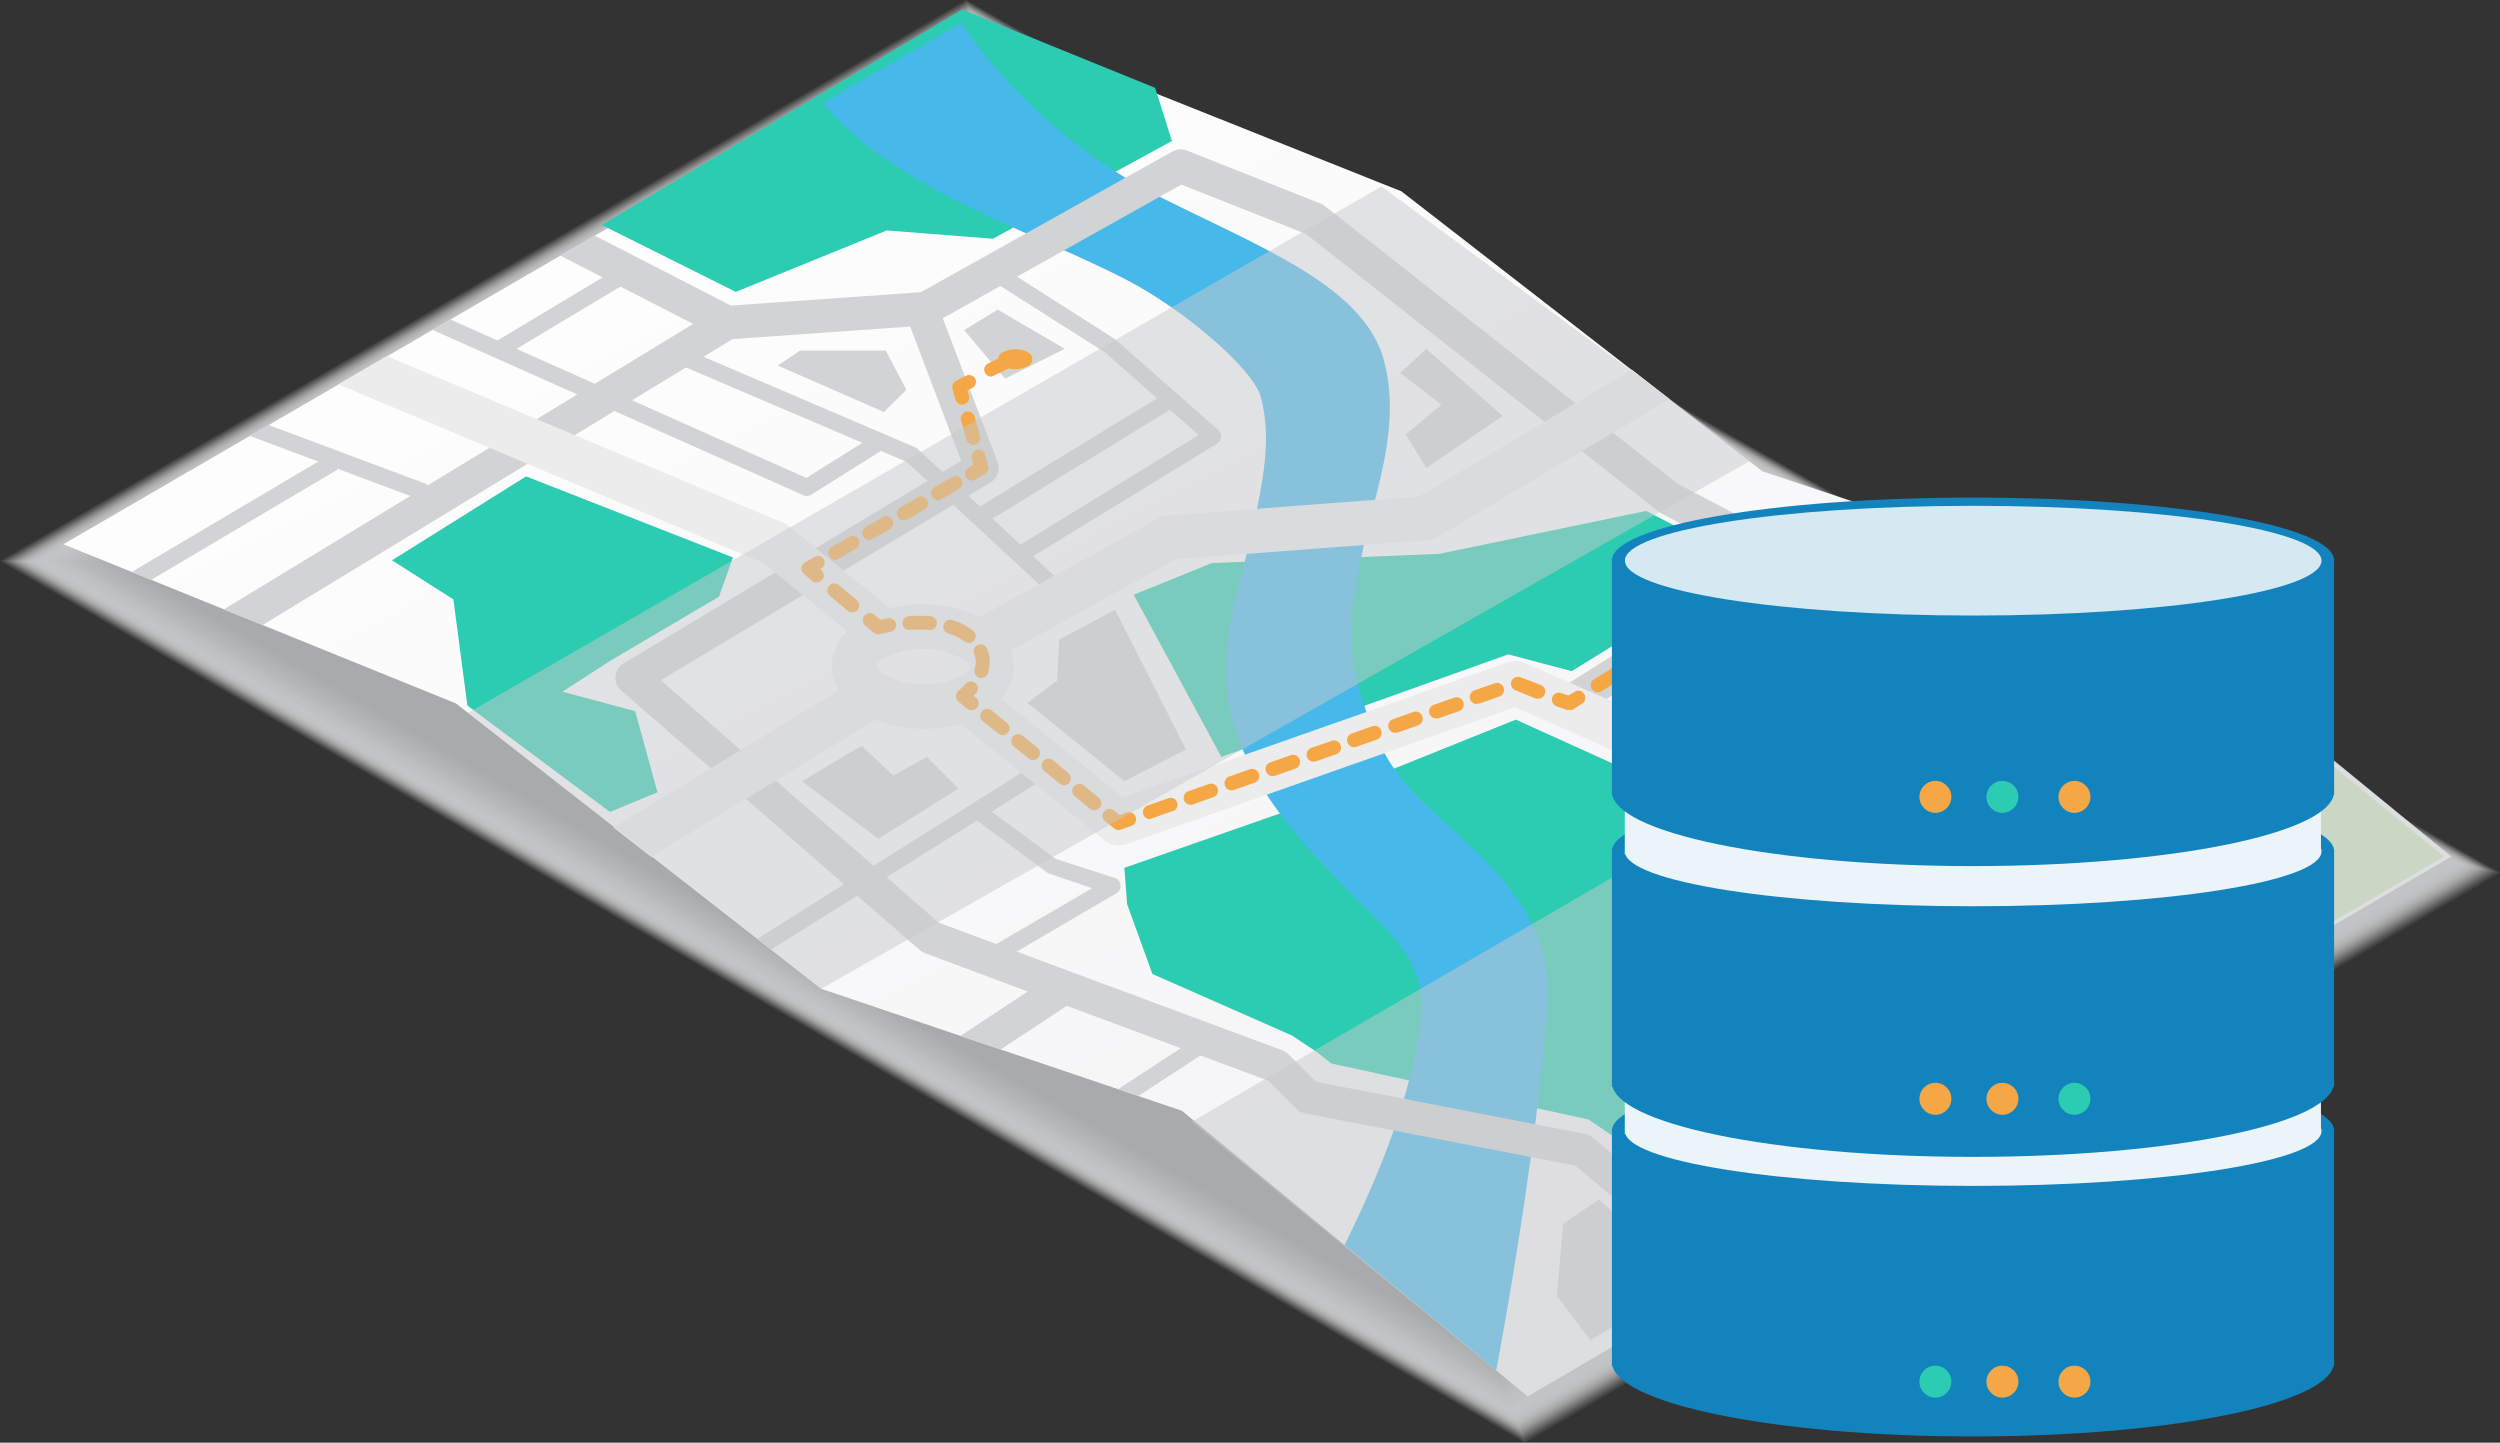 <svg xmlns="http://www.w3.org/2000/svg" xmlns:xlink="http://www.w3.org/1999/xlink" viewBox="0 0 273.82 158.01"><rect x="0" y="0" width="273.82" height="158.01" fill="#333333" stroke="none"/><defs><style>.cls-1,.cls-45{fill:#d1d3d4;}.cls-1,.cls-10,.cls-11,.cls-12,.cls-13,.cls-14,.cls-15,.cls-16,.cls-17,.cls-18,.cls-19,.cls-2,.cls-20,.cls-21,.cls-22,.cls-23,.cls-24,.cls-25,.cls-26,.cls-27,.cls-28,.cls-29,.cls-3,.cls-30,.cls-31,.cls-32,.cls-33,.cls-34,.cls-35,.cls-36,.cls-37,.cls-38,.cls-39,.cls-4,.cls-40,.cls-41,.cls-42,.cls-5,.cls-51,.cls-6,.cls-7,.cls-8,.cls-9{isolation:isolate;}.cls-1{opacity:0.1;}.cls-2{fill:#d0d2d3;opacity:0.12;}.cls-3{fill:#cfd1d2;opacity:0.14;}.cls-4{fill:#ced0d1;opacity:0.16;}.cls-5{fill:#cdcfd0;opacity:0.19;}.cls-6{fill:#cccecf;opacity:0.21;}.cls-7{fill:#cbcdce;opacity:0.23;}.cls-8{fill:#cacccd;opacity:0.25;}.cls-9{fill:#c9cbcc;opacity:0.27;}.cls-10{fill:#c8cacb;opacity:0.29;}.cls-11{fill:#c7c9ca;opacity:0.31;}.cls-12{fill:#c6c8c9;opacity:0.34;}.cls-13{fill:#c5c7c8;opacity:0.36;}.cls-14{fill:#c4c6c7;opacity:0.38;}.cls-15{fill:#c3c5c6;opacity:0.4;}.cls-16{fill:#c2c4c5;opacity:0.42;}.cls-17{fill:#c1c3c4;opacity:0.44;}.cls-18{fill:#c0c2c3;opacity:0.46;}.cls-19{fill:#bfc1c2;opacity:0.49;}.cls-20{fill:#bec0c1;opacity:0.51;}.cls-21,.cls-22{fill:#bdbfc0;}.cls-21{opacity:0.53;}.cls-22{opacity:0.55;}.cls-23{fill:#bcbebf;opacity:0.57;}.cls-24{fill:#bbbdbe;opacity:0.59;}.cls-25{fill:#babcbd;opacity:0.61;}.cls-26{fill:#b9bbbc;opacity:0.64;}.cls-27{fill:#b8babb;opacity:0.66;}.cls-28{fill:#b7b9ba;opacity:0.68;}.cls-29{fill:#b6b8b9;opacity:0.7;}.cls-30{fill:#b5b7b8;opacity:0.72;}.cls-31{fill:#b4b6b7;opacity:0.74;}.cls-32{fill:#b3b5b6;opacity:0.76;}.cls-33{fill:#b2b4b5;opacity:0.79;}.cls-34{fill:#b1b3b4;opacity:0.81;}.cls-35{fill:#b0b2b3;opacity:0.83;}.cls-36{fill:#afb1b2;opacity:0.85;}.cls-37{fill:#aeb0b1;opacity:0.87;}.cls-38{fill:#adafb0;opacity:0.89;}.cls-39{fill:#acaeaf;opacity:0.91;}.cls-40{fill:#abadae;opacity:0.94;}.cls-41{fill:#aaacad;opacity:0.96;}.cls-42{fill:#a9abac;opacity:0.98;}.cls-43{fill:#a8aaab;}.cls-44{fill:url(#linear-gradient);}.cls-46{fill:#2bccb1;}.cls-47{fill:#47b8ea;}.cls-48{fill:#ececec;}.cls-49{fill:#cfe4bd;}.cls-50{fill:#f6a745;}.cls-51{fill:#c8cacc;opacity:0.5;}.cls-52{fill:#1383be;}.cls-53,.cls-54{fill:#eaf4f9;}.cls-54{opacity:0.9;}</style><linearGradient id="linear-gradient" x1="201.91" y1="-1826.3" x2="91.27" y2="-1613.59" gradientTransform="matrix(1, 0, 0, -1, 0, -1626.15)" gradientUnits="userSpaceOnUse"><stop offset="0.08" stop-color="#f0eff2"></stop><stop offset="1" stop-color="#fff"></stop></linearGradient></defs><g id="Layer_2" data-name="Layer 2"><g id="Layer_4" data-name="Layer 4"><g id="Layer_4-2" data-name="Layer 4"><polygon class="cls-1" points="105.82 0 0 61.45 167.02 158.01 273.82 95.58 105.82 0"></polygon><polygon class="cls-2" points="105.88 0.16 0.32 61.45 166.93 157.77 273.46 95.5 105.88 0.16"></polygon><polygon class="cls-3" points="105.94 0.32 0.64 61.46 166.83 157.54 273.1 95.43 105.94 0.32"></polygon><polygon class="cls-4" points="105.99 0.47 0.95 61.47 166.74 157.31 272.75 95.35 105.99 0.47"></polygon><polygon class="cls-5" points="106.05 0.63 1.27 61.47 166.65 157.08 272.4 95.28 106.05 0.63"></polygon><polygon class="cls-6" points="106.11 0.79 1.59 61.48 166.56 156.85 272.04 95.19 106.11 0.79"></polygon><polygon class="cls-7" points="106.17 0.95 1.91 61.49 166.46 156.62 271.68 95.12 106.17 0.95"></polygon><polygon class="cls-8" points="106.22 1.11 2.23 61.5 166.36 156.38 271.32 95.04 106.22 1.11"></polygon><polygon class="cls-9" points="106.28 1.27 2.54 61.5 166.27 156.16 270.97 94.97 106.28 1.27"></polygon><polygon class="cls-10" points="106.34 1.43 2.86 61.51 166.18 155.93 270.61 94.89 106.34 1.43"></polygon><polygon class="cls-11" points="106.39 1.58 3.17 61.52 166.09 155.7 270.25 94.81 106.39 1.58"></polygon><polygon class="cls-12" points="106.45 1.74 3.49 61.52 165.99 155.47 269.9 94.73 106.45 1.74"></polygon><polygon class="cls-13" points="106.5 1.9 3.81 61.53 165.9 155.23 269.54 94.65 106.5 1.9"></polygon><polygon class="cls-14" points="106.56 2.06 4.12 61.54 165.8 155.01 269.19 94.58 106.56 2.06"></polygon><polygon class="cls-15" points="106.62 2.22 4.44 61.55 165.71 154.77 268.83 94.5 106.62 2.22"></polygon><polygon class="cls-16" points="106.68 2.38 4.76 61.55 165.62 154.54 268.47 94.43 106.68 2.38"></polygon><polygon class="cls-17" points="106.74 2.53 5.08 61.56 165.52 154.31 268.12 94.35 106.74 2.53"></polygon><polygon class="cls-18" points="106.79 2.69 5.39 61.56 165.43 154.08 267.76 94.28 106.79 2.69"></polygon><polygon class="cls-19" points="106.85 2.85 5.71 61.57 165.34 153.86 267.41 94.19 106.85 2.85"></polygon><polygon class="cls-20" points="106.91 3.01 6.03 61.58 165.25 153.62 267.05 94.12 106.91 3.01"></polygon><polygon class="cls-21" points="106.97 3.17 6.35 61.59 165.15 153.4 266.69 94.04 106.97 3.17"></polygon><polygon class="cls-22" points="107.03 3.33 6.66 61.6 165.05 153.16 266.34 93.97 107.03 3.33"></polygon><polygon class="cls-23" points="107.08 3.48 6.98 61.6 164.96 152.93 265.98 93.89 107.08 3.48"></polygon><polygon class="cls-24" points="107.13 3.64 7.3 61.6 164.87 152.7 265.63 93.81 107.13 3.64"></polygon><polygon class="cls-25" points="107.19 3.8 7.62 61.61 164.78 152.47 265.27 93.73 107.19 3.8"></polygon><polygon class="cls-26" points="107.25 3.96 7.94 61.62 164.68 152.24 264.91 93.65 107.25 3.96"></polygon><polygon class="cls-27" points="107.31 4.12 8.25 61.63 164.59 152.01 264.56 93.58 107.31 4.12"></polygon><polygon class="cls-28" points="107.36 4.27 8.57 61.64 164.49 151.77 264.2 93.5 107.36 4.27"></polygon><polygon class="cls-29" points="107.42 4.43 8.89 61.64 164.4 151.55 263.85 93.43 107.42 4.43"></polygon><polygon class="cls-30" points="107.48 4.59 9.21 61.65 164.31 151.32 263.49 93.34 107.48 4.59"></polygon><polygon class="cls-31" points="107.54 4.75 9.52 61.66 164.21 151.09 263.13 93.27 107.54 4.75"></polygon><polygon class="cls-32" points="107.59 4.91 9.84 61.66 164.12 150.86 262.77 93.19 107.59 4.91"></polygon><polygon class="cls-33" points="107.65 5.06 10.15 61.67 164.03 150.62 262.42 93.12 107.65 5.06"></polygon><polygon class="cls-34" points="107.71 5.22 10.47 61.68 163.94 150.4 262.07 93.04 107.71 5.22"></polygon><polygon class="cls-35" points="107.76 5.38 10.79 61.68 163.84 150.16 261.7 92.97 107.76 5.38"></polygon><polygon class="cls-36" points="107.82 5.54 11.1 61.69 163.75 149.93 261.35 92.88 107.82 5.54"></polygon><polygon class="cls-37" points="107.87 5.69 11.42 61.7 163.65 149.7 260.99 92.81 107.87 5.69"></polygon><polygon class="cls-38" points="107.93 5.85 11.74 61.71 163.56 149.47 260.64 92.73 107.93 5.85"></polygon><polygon class="cls-39" points="107.99 6.01 12.06 61.71 163.47 149.24 260.28 92.66 107.99 6.01"></polygon><polygon class="cls-40" points="108.05 6.17 12.38 61.72 163.37 149.01 259.93 92.58 108.05 6.17"></polygon><polygon class="cls-41" points="108.11 6.32 12.69 61.73 163.28 148.78 259.57 92.5 108.11 6.32"></polygon><polygon class="cls-42" points="108.16 6.48 13.01 61.73 163.19 148.55 259.21 92.43 108.16 6.48"></polygon><polygon class="cls-43" points="108.22 6.64 13.33 61.74 163.09 148.32 258.86 92.34 108.22 6.64"></polygon><polygon class="cls-44" points="129.45 121.66 89.94 108.3 49.95 77.05 6.94 59.61 106.08 2.05 153.5 20.96 193.03 51.62 233.24 65.04 268.47 93.81 167.32 152.93 129.45 121.66"></polygon><polygon class="cls-45" points="109.27 33.91 105.6 36.16 110.08 41.47 116.62 38.2 109.27 33.91"></polygon><path class="cls-45" d="M84.48,104,107,89.87l7.65,5.67a.69.69,0,0,0,.25.14l4.73,1.6L108.09,104l.93,1.59,13.27-7.76a.92.92,0,0,0-.17-1.66l-6.5-2.1-7-5.18,6.61-4.15-1-1.59L82.94,102.83Z"></path><polygon class="cls-45" points="34.86 50.55 14.42 62.65 16.56 63.51 36.96 51.44 36.88 51.31 46.18 54.78 46.81 53.05 29.42 46.55 27.36 47.75 34.86 50.55"></polygon><path class="cls-45" d="M88,54.25a1,1,0,0,0,.38.07.9.9,0,0,0,.48-.14l7.63-4.79,2.86,1.23,16.42,15.2L117,64.47l-3.84-3.56,20.16-12.33a.94.94,0,0,0,.42-.71.91.91,0,0,0-.3-.77l-11.25-9.9-.12-.09-12-7.65-1,1.55,12,7.62,5.65,5L107.33,55.47l-6.83-6.31a1.06,1.06,0,0,0-.26-.17L74.52,38l-.72,1.68L94.45,48.5l-6.13,3.85L56.57,38.21,69,30.76,68,29.19l-13.51,8.1L49.35,35l-2,1.12Zm40.14-9.37,3.15,2.77-19.51,12-3.07-2.84Z"></path><polygon class="cls-45" points="200.34 119.4 199.07 120.72 207.91 129.21 209.56 128.24 200.34 119.4"></polygon><polygon class="cls-45" points="132.23 115.11 131.22 113.57 122.46 119.3 124.68 120.04 132.23 115.11"></polygon><path class="cls-45" d="M212.06,85.1a.94.94,0,0,0,.66.73L227,89.91l.51-1.77-13.74-3.92L213,79.6l22.38-12.83-1.52-1.26L212.66,77.67l-.42-2.52a.93.93,0,0,0-.48-.66l-4.31-2.18,17.48-10.08-2.36-.75-17.11,9.84-13.31-6.79-.83,1.68L210.5,76Z"></path><polygon class="cls-46" points="132.74 61.67 157.65 60.66 180.3 55.96 191.33 61.67 172.14 73.51 165.2 71.67 133.77 82.9 124.17 65.14 132.74 61.67"></polygon><polygon class="cls-46" points="105.39 1.04 65.89 24.63 80.59 31.97 97.12 25.24 108.75 26.15 128.36 15.44 126.52 9.62 105.39 1.04"></polygon><polygon class="cls-46" points="142.44 88.31 123.15 95.05 123.45 99.03 126.22 106.68 141.52 113.42 144.27 115.26 145.81 116.48 173.98 122.61 180.72 127.2 194.8 118.62 188.06 107.29 194.8 94.13 188.37 88.93 166.02 78.82 142.44 88.31"></polygon><path class="cls-47" d="M147.26,136.36l16.61,13.72c1.68-8.73,4.63-26.8,5.62-39.62.92-12-9.31-17.91-14.7-23.68-3.31-3.55-4.56-6.92-5.88-11.08-1.73-5.33-.72-10.21.44-15.87,1.21-5.82,4.2-13.12,2.21-20.41-2.25-8.16-13.58-12.33-24.79-18A59,59,0,0,1,105.25,2.52L90.14,11.3c7.67,9.23,21.79,13.56,32.82,19.13,6.77,3.43,14.28,10,15.12,13,1.21,4.43.31,8.85-.74,14-1.34,6.43-4.74,14.17-2,22.57,2.19,6.72,6.59,11.47,10.48,15.63,5.37,5.77,10.3,8.9,9.82,15.25C155,119.47,150.6,129.66,147.26,136.36Z"></path><path class="cls-45" d="M183.93,132.42l45.53-28.16a1.8,1.8,0,0,0,.84-1.6l-.59-22,12.39-8.4-3-2.43-12.31,8.35a1.78,1.78,0,0,0-.84,1.57l.57,21.91-45.63,28.22V130l-6.46-5.41a1.92,1.92,0,0,0-.84-.4l-29.46-5.71-3-3a1.93,1.93,0,0,0-.66-.43l-37.66-14L72.37,74.5l36.12-21.66a1.84,1.84,0,0,0,.77-2.23l-6-15.75,26.13-14.64,13.64,5.4,38.68,30.45a1.21,1.21,0,0,0,.28.18l10.54,5.54L170.86,75.43l1.95,3.11,35-22L203.25,55l-7.46,4.69.15-.3-12.09-6.35L145.11,22.57a2.13,2.13,0,0,0-.46-.27L130,16.49a1.83,1.83,0,0,0-1.58.1L100.87,32,80.05,33.47l-14.9-7.66L61.37,28l14.55,7.48L24.52,66.74l4.24,1.72L80.24,37.14l19.45-1.37,5.58,14.71L68.32,72.65A1.83,1.83,0,0,0,68,75.59l32.75,28.48a2,2,0,0,0,.57.33l11.25,4.2-7.4,4.87,4.42,1.48,7.26-4.78,22.06,8.19,3.08,3.09a1.9,1.9,0,0,0,.95.5l29.58,5.71,15.58,13.09,3.36-2Z"></path><path class="cls-48" d="M193.37,84.35a2.22,2.22,0,0,0-.64-.42L167,72.6a2.46,2.46,0,0,0-1.81-.07L123,87.35,109.68,76.54A5.4,5.4,0,0,0,111.06,73a5.16,5.16,0,0,0-.33-1.74l18-10,27.64-2.1a2.68,2.68,0,0,0,1.06-.33l25.44-15.12-4.16-3.23L155.46,54.37l-27.6,2.1a2.38,2.38,0,0,0-1,.31L107.24,67.61A13.53,13.53,0,0,0,101,66.19a14.62,14.62,0,0,0-3.55.43l-11.06-9a2.28,2.28,0,0,0-.6-.36L42.36,39l-5.3,3.09L83.6,61.66l9.19,7.46A5.48,5.48,0,0,0,91.11,73a5.16,5.16,0,0,0,.74,2.62l-24.66,15,4.13,3.22L95.91,78.83a14.07,14.07,0,0,0,5.21,1,14.78,14.78,0,0,0,4.08-.57L121,92.05a2.43,2.43,0,0,0,2.36.41l42.57-15,24.47,10.78,34.53,31,4.43-2.59ZM105.19,74a8.38,8.38,0,0,1-4.08.94,8.51,8.51,0,0,1-4.11-1c-.75-.43-1-.84-1-1s.24-.51,1-.93a8.36,8.36,0,0,1,4.07-.93,8.61,8.61,0,0,1,4.13,1c.75.44,1,.84,1,1s-.23.55-1,1Z"></path><polygon class="cls-49" points="230.02 115.87 223.58 109.44 232.16 103.93 242.26 77.6 245.94 76.07 267.68 93.82 230.02 115.87"></polygon><polygon class="cls-46" points="66.81 88.93 51.19 77.28 49.66 65.65 42.93 61.37 57.62 52.18 80.28 61.06 78.75 65.35 66.81 72.39 61.6 75.76 69.57 77.9 72.01 86.78 66.81 88.93"></polygon><path class="cls-50" d="M197.76,71.31a.81.81,0,0,1-.31-.06l-1.12-.5a.76.76,0,0,1,.63-1.39h0l1.12.49a.77.77,0,0,1,.38,1A.74.74,0,0,1,197.76,71.31Z"></path><path class="cls-50" d="M194.45,69.84a.81.81,0,0,1-.31-.06l-2.19-1a.76.76,0,0,1-.39-1,.77.77,0,0,1,1-.38h0l2.2,1a.78.78,0,0,1,.38,1A.8.8,0,0,1,194.45,69.84Z"></path><path class="cls-50" d="M187.91,68a.77.77,0,0,1-.77-.78.78.78,0,0,1,.36-.65l1.05-.63a.77.77,0,0,1,.72,0l1.11.5a.77.77,0,1,1-.49,1.46l-.14-.06-.74-.34-.71.42A.69.69,0,0,1,187.91,68Z"></path><path class="cls-50" d="M171.84,77.75a.86.86,0,0,1-.27,0l-1.15-.42a.77.77,0,0,1,.53-1.44h0l.84.29.73-.44a.77.77,0,0,1,.8,1.31l-1,.64A.73.73,0,0,1,171.84,77.75Z"></path><path class="cls-50" d="M122.54,90.92a.8.8,0,0,1-.49-.18l-1-.77a.77.77,0,0,1-.13-1.08.76.76,0,0,1,1.07-.13l0,0,.62.51.77-.26a.75.75,0,0,1,1,.45v0a.76.76,0,0,1-.47,1l-1.16.41A.8.8,0,0,1,122.54,90.92Z"></path><path class="cls-50" d="M106.39,77.78a.79.79,0,0,1-.49-.17l-.92-.77a.78.78,0,0,1-.28-.6.8.8,0,0,1,.3-.6,6.91,6.91,0,0,0,.78-.75.76.76,0,0,1,1.07-.07h0a.78.78,0,0,1,.06,1.09l-.28.3.26.21a.76.76,0,0,1-.48,1.36Z"></path><path class="cls-50" d="M96.21,69.48a.77.77,0,0,1-.5-.18l-.94-.78a.77.77,0,0,1,1-1.18l.64.54.84-.18a.77.77,0,0,1,.89.62.76.76,0,0,1-.62.89,8.77,8.77,0,0,0-1.13.25Z"></path><path class="cls-50" d="M93.34,67.07a.79.79,0,0,1-.49-.17l-1.93-1.62a.78.78,0,0,1-.15-1.07.77.77,0,0,1,1.07-.16l.07.06,1.92,1.61a.76.76,0,0,1,.1,1.08h0A.76.76,0,0,1,93.34,67.07Z"></path><path class="cls-50" d="M89.49,63.83a.77.77,0,0,1-.5-.18l-.94-.79a.77.77,0,0,1,.11-1.25L89.23,61a.75.75,0,0,1,1,.27h0a.76.76,0,0,1-.27,1h0l-.11.06.1.09a.76.76,0,0,1-.49,1.35Z"></path><path class="cls-50" d="M175,75.82a.78.78,0,0,1-.77-.77.73.73,0,0,1,.38-.65l2.14-1.33a.77.77,0,0,1,1.07.23.78.78,0,0,1-.23,1.08l-2.15,1.3A.77.77,0,0,1,175,75.82Zm4.29-2.61a.72.72,0,0,1-.65-.37.76.76,0,0,1,.26-1h0l2.14-1.29a.76.76,0,1,1,.9,1.23.41.41,0,0,1-.11.07l-2.13,1.27A.68.68,0,0,1,179.32,73.21Zm4.29-2.59a.77.77,0,0,1-.65-.37.76.76,0,0,1,.24-1h0l2.14-1.3a.76.76,0,0,1,1,.26.77.77,0,0,1-.26,1L184,70.55A.77.77,0,0,1,183.61,70.62Z"></path><path class="cls-50" d="M125.93,89.72a.77.77,0,0,1-.25-1.49l2.23-.78a.76.76,0,0,1,1,.39.77.77,0,0,1-.39,1l-.1,0-2.25.79A.7.7,0,0,1,125.93,89.72Zm4.48-1.58a.76.76,0,0,1-.77-.76.77.77,0,0,1,.52-.72l2.24-.79a.76.76,0,0,1,.5,1.44l-2.23.79a1.14,1.14,0,0,1-.26.09Zm4.47-1.57a.75.75,0,0,1-.71-.52.77.77,0,0,1,.46-1l2.24-.79a.77.77,0,0,1,1,.47.75.75,0,0,1-.47,1h0l-2.24.79A1.09,1.09,0,0,1,134.88,86.57ZM139.37,85a.77.77,0,0,1-.26-1.49l2.24-.79a.77.77,0,0,1,1,.47.78.78,0,0,1-.48,1l-2.23.78A.56.56,0,0,1,139.37,85Zm4.48-1.57a.78.78,0,0,1-.26-1.5l2.24-.78a.76.76,0,0,1,1,.45h0a.76.76,0,0,1-.46,1l-2.24.79A.74.74,0,0,1,143.85,83.42Zm4.47-1.58a.78.78,0,0,1-.72-.51.76.76,0,0,1,.45-1h0l2.23-.79a.76.76,0,0,1,1,.45v0a.78.78,0,0,1-.46,1l-2.25.79A1,1,0,0,1,148.32,81.84Zm4.48-1.58a.77.77,0,0,1-.25-1.49l2.23-.79a.76.76,0,0,1,1,.46h0a.77.77,0,0,1-.47,1l-2.24.79a1.09,1.09,0,0,1-.25,0Zm4.47-1.58a.77.77,0,0,1-.25-1.49l2.25-.79a.78.78,0,0,1,1,.47.76.76,0,0,1-.45,1h0l-2.23.79a.84.84,0,0,1-.27,0Zm4.48-1.57a.79.79,0,0,1-.72-.51.77.77,0,0,1,.47-1l2.28-.79a.77.77,0,0,1,.5,1.45l-2.23.78a.79.79,0,0,1-.3,0Zm6.72-.61a.65.65,0,0,1-.27,0L166,75.61a.76.76,0,0,1,.51-1.44h0l2.22.84a.76.76,0,0,1,.46,1h0a.72.72,0,0,1-.72.5Z"></path><path class="cls-50" d="M119.9,88.77a.79.79,0,0,1-.49-.17l-1.68-1.38a.76.76,0,0,1-.13-1.07.77.77,0,0,1,1.07-.14l0,0,1.68,1.37a.77.77,0,0,1-.48,1.36ZM116.54,86a.78.78,0,0,1-.48-.17l-1.68-1.38a.76.76,0,1,1,.94-1.2l0,0L117,84.66a.77.77,0,0,1,.11,1.08.76.76,0,0,1-.62.28Zm-3.36-2.75a.71.71,0,0,1-.48-.16L111,81.73a.77.77,0,0,1,.94-1.21l0,0,1.68,1.37a.78.78,0,0,1,.11,1.09.76.76,0,0,1-.64.27Zm-3.36-2.74a.78.78,0,0,1-.48-.17L107.66,79a.76.76,0,0,1,.94-1.2l0,0,1.68,1.37a.76.76,0,0,1,.12,1.07.79.79,0,0,1-.6.29Z"></path><path class="cls-50" d="M107.5,74.27a.76.76,0,0,1-.76-.75.73.73,0,0,1,0-.25,2.75,2.75,0,0,0,.14-.8,2.43,2.43,0,0,0-.18-.84.76.76,0,0,1,.41-1,.76.76,0,0,1,1,.41,3.7,3.7,0,0,1,.29,1.44,3.93,3.93,0,0,1-.21,1.27A.77.77,0,0,1,107.5,74.27Zm-1.44-3.89a.72.72,0,0,1-.47-.16,6,6,0,0,0-1.74-.84.75.75,0,0,1-.5-.95h0a.77.77,0,0,1,1-.5,7,7,0,0,1,2.21,1.13.76.76,0,0,1-.46,1.37ZM101.86,69h-.06a15,15,0,0,0-2.12,0,.75.75,0,0,1-.83-.67.06.06,0,0,0,0,0,.77.77,0,0,1,.69-.84h0a15.23,15.23,0,0,1,2.34,0,.76.76,0,0,1,.73.79.77.77,0,0,1-.8.74Z"></path><path class="cls-50" d="M91.48,61.31a.76.76,0,0,1-.38-1.42h0L93,58.8A.77.77,0,0,1,94,59a.76.76,0,0,1-.2,1.06l-.1.06-1.87,1.09A.78.78,0,0,1,91.48,61.31Zm3.75-2.17a.76.76,0,0,1-.38-1.43l1.87-1.09a.77.77,0,0,1,.8,1.31h0L95.61,59a.73.73,0,0,1-.38.14ZM99,57a.76.76,0,0,1-.77-.76.78.78,0,0,1,.38-.67l1.88-1.08a.76.76,0,1,1,.79,1.3l0,0-1.87,1.09A.79.79,0,0,1,99,57Zm3.75-2.17A.78.78,0,0,1,102,54a.76.76,0,0,1,.39-.67l1.88-1.09a.76.76,0,1,1,.76,1.32l-1.87,1.09a.77.77,0,0,1-.38.14Z"></path><path class="cls-50" d="M106.47,52.64a.76.76,0,0,1-.38-1.42l.55-.32-.17-.62a.76.76,0,0,1,1.44-.51l0,.11.33,1.18a.77.77,0,0,1-.35.84l-1.06.62A.78.78,0,0,1,106.47,52.64Z"></path><path class="cls-50" d="M106.6,48.71a.76.76,0,0,1-.74-.56L105.25,46a.77.77,0,0,1,1.48-.41l.61,2.18a.79.79,0,0,1-.53.95Z"></path><path class="cls-50" d="M105.39,44.31a.75.75,0,0,1-.74-.55l-.33-1.19a.76.76,0,0,1,.38-.84l1.12-.58a.78.78,0,0,1,1,.33.76.76,0,0,1-.32,1h0l-.54.28.16.59a.76.76,0,0,1-.51.94h0A.65.65,0,0,1,105.39,44.31Z"></path><path class="cls-50" d="M108.55,41.25a.77.77,0,0,1-.67-.42.75.75,0,0,1,.31-1h0l1.53-.75a.75.75,0,0,1,1,.31h0a.77.77,0,0,1-.32,1l-1.53.74A.88.88,0,0,1,108.55,41.25Z"></path><path class="cls-50" d="M112.54,40.12a3,3,0,0,1-2.68,0,.84.84,0,0,1-.46-1.1.81.81,0,0,1,.46-.45,3,3,0,0,1,2.68,0,.83.83,0,0,1,.46,1.09A.8.8,0,0,1,112.54,40.12Z"></path><polygon class="cls-45" points="201.13 115.77 212.15 109.23 198.88 96.99 195 99.64 202.35 107.81 197.46 110.87 201.13 115.77"></polygon><polygon class="cls-45" points="174.18 146.79 185.21 140.27 175.11 131.38 171.22 134.04 170.51 141.9 174.18 146.79"></polygon><polygon class="cls-45" points="190.72 69.63 181.94 75.14 187.75 78.4 193.29 76.77 199.5 80.25 206.23 76.37 190.72 69.63"></polygon><polygon class="cls-45" points="87.63 38.4 85.18 40.04 96.82 45.13 99.27 42.69 97.02 38.4 87.63 38.4"></polygon><polygon class="cls-45" points="96.21 91.88 104.98 86.37 101.51 82.9 97.84 84.94 94.37 81.68 87.83 85.56 96.21 91.88"></polygon><polygon class="cls-45" points="156.22 51.26 164.59 45.55 156.22 38.2 153.36 40.85 157.85 44.32 153.97 47.59 156.22 51.26"></polygon><polygon class="cls-45" points="218.07 103.72 224.2 99.84 224 90.05 219.3 89.23 218.07 95.56 215.83 97.19 205.83 88.41 202.56 90.25 218.07 103.72"></polygon><polygon class="cls-45" points="123.15 85.56 129.89 82.09 122.13 66.78 116 70.05 115.8 74.53 112.53 76.98 123.15 85.56"></polygon><polygon class="cls-51" points="191.9 50.35 151.32 20.42 51.26 78.08 89.94 108.3 191.9 50.35"></polygon><polygon class="cls-51" points="130.53 122.86 167.32 152.93 268.47 93.81 232.03 63.9 130.53 122.86"></polygon><ellipse class="cls-52" cx="216.1" cy="123.86" rx="39.55" ry="6.88"></ellipse><ellipse class="cls-52" cx="216.1" cy="149.17" rx="39.55" ry="8.16"></ellipse><rect class="cls-52" x="176.55" y="123.67" width="79.1" height="25.96"></rect><ellipse class="cls-53" cx="216.12" cy="123.88" rx="38.15" ry="6.01"></ellipse><rect class="cls-53" x="177.96" y="117.08" width="76.25" height="7.12"></rect><ellipse class="cls-52" cx="216.1" cy="93.23" rx="39.55" ry="6.88"></ellipse><ellipse class="cls-52" cx="216.1" cy="118.55" rx="39.55" ry="8.16"></ellipse><rect class="cls-52" x="176.55" y="93.05" width="79.1" height="25.96"></rect><ellipse class="cls-53" cx="216.12" cy="93.25" rx="38.15" ry="6.01"></ellipse><rect class="cls-53" x="177.96" y="86.46" width="76.25" height="7.12"></rect><ellipse class="cls-52" cx="216.1" cy="61.38" rx="39.55" ry="6.88"></ellipse><ellipse class="cls-52" cx="216.1" cy="86.7" rx="39.55" ry="8.16"></ellipse><rect class="cls-52" x="176.55" y="61.21" width="79.1" height="25.86"></rect><ellipse class="cls-54" cx="216.12" cy="61.41" rx="38.15" ry="6.01"></ellipse><circle class="cls-50" cx="227.21" cy="87.28" r="1.75"></circle><circle class="cls-46" cx="219.32" cy="87.28" r="1.75"></circle><circle class="cls-50" cx="211.98" cy="87.28" r="1.75"></circle><circle class="cls-46" cx="227.21" cy="120.35" r="1.75"></circle><circle class="cls-50" cx="219.32" cy="120.35" r="1.75"></circle><circle class="cls-50" cx="211.98" cy="120.35" r="1.75"></circle><circle class="cls-50" cx="227.21" cy="151.33" r="1.75"></circle><circle class="cls-50" cx="219.32" cy="151.33" r="1.75"></circle><circle class="cls-46" cx="211.98" cy="151.33" r="1.75"></circle></g></g></g></svg>